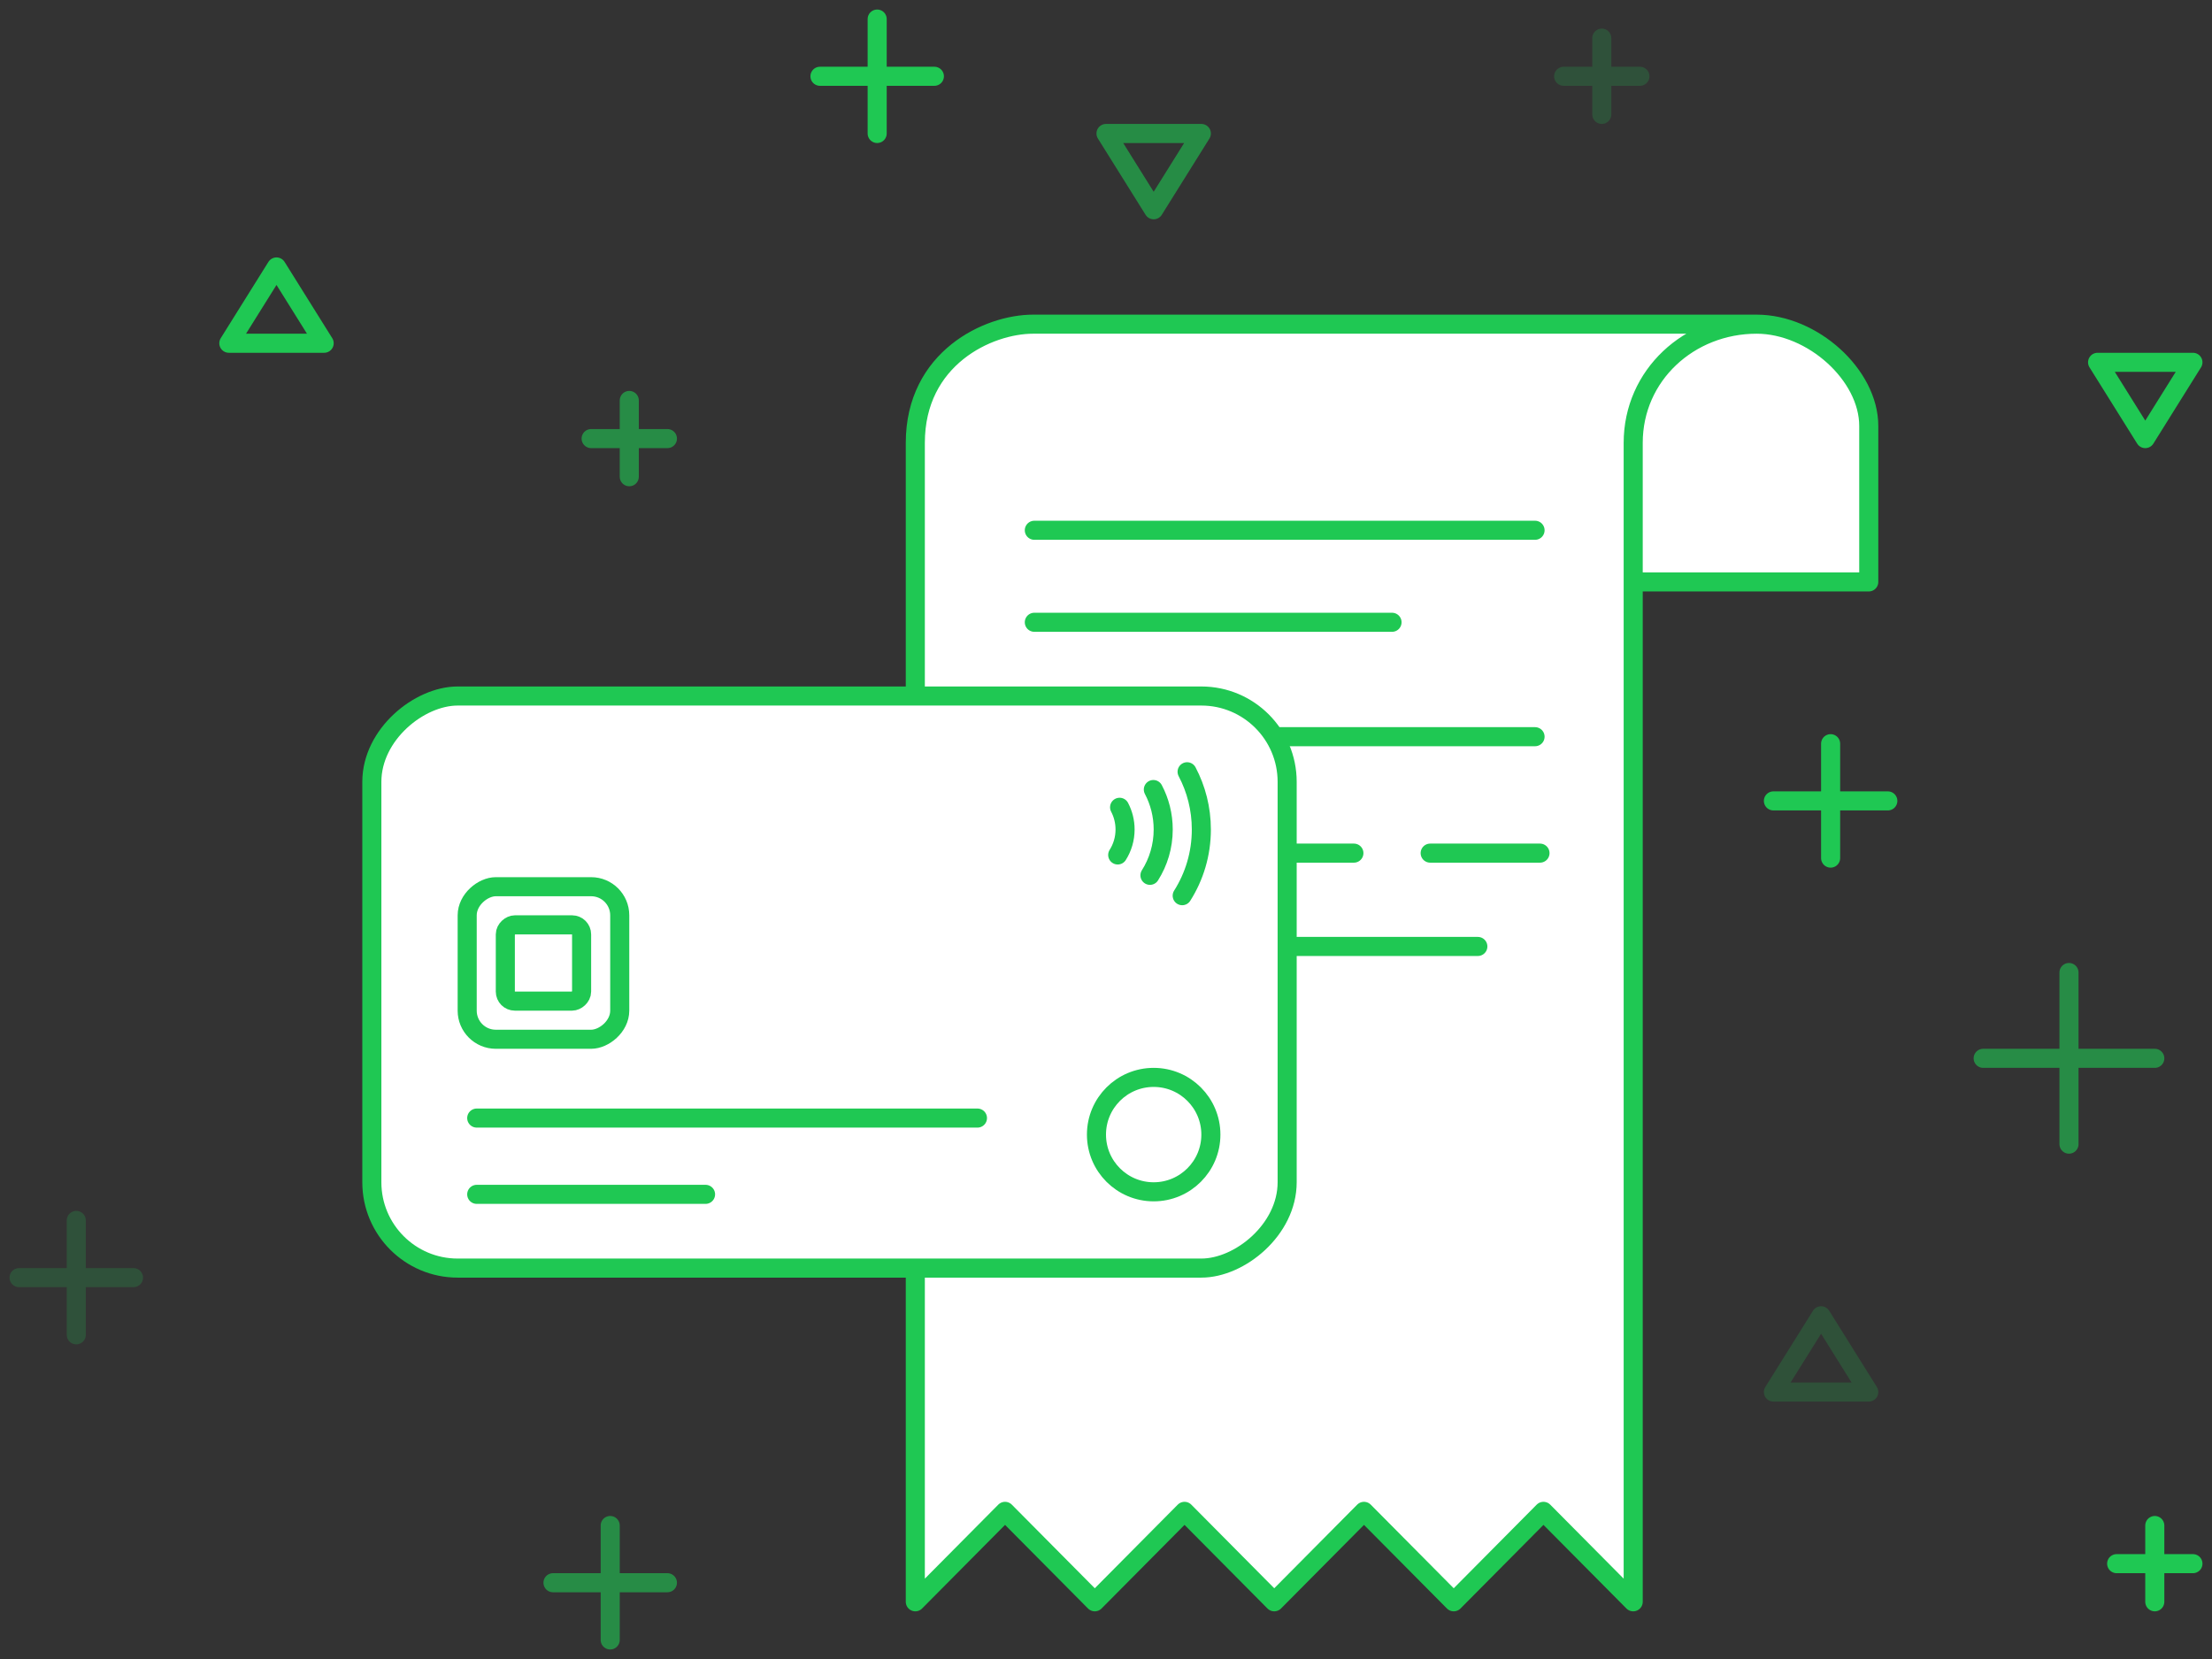 <svg xmlns="http://www.w3.org/2000/svg" width="116" height="87" viewBox="0 0 116 87" fill="none"><rect x="0" y="0" width="116" height="87" fill="#333333" stroke="none"/><path d="M85.647 84L80.941 79.257L76.235 84L71.529 79.257L66.823 84L62.118 79.257L57.412 84L52.706 79.257L48 84V77.181V23.226C48 18.779 51.824 17 54.176 17H92.118C95.059 17 98 19.668 98 22.336V30.517H85.647V84Z" fill="white"></path><path d="M92.118 17C88.588 17 85.647 19.668 85.647 23.226C85.647 24.177 85.647 23.649 85.647 30.517M92.118 17H54.176C51.824 17 48 18.779 48 23.226C48 27.673 48 60.777 48 77.181V84L52.706 79.257L57.412 84L62.118 79.257L66.823 84L71.529 79.257L76.235 84L80.941 79.257L85.647 84C85.647 71.038 85.647 44.201 85.647 30.517M92.118 17C95.059 17 98 19.668 98 22.336C98 24.471 98 26.861 98 30.517H85.647" stroke="#1FC853" stroke-linejoin="round"></path><path d="M54.241 38.633L80.5 38.633" stroke="#1FC853" stroke-linecap="round" stroke-linejoin="round"></path><path d="M54.241 49.633L77.5 49.633" stroke="#1FC853" stroke-linecap="round" stroke-linejoin="round"></path><path d="M52.241 44.739L71 44.739" stroke="#1FC853" stroke-linecap="round" stroke-linejoin="round"></path><path d="M75 44.739L80.759 44.739" stroke="#1FC853" stroke-linecap="round" stroke-linejoin="round"></path><path d="M54.241 27.808L80.5 27.808" stroke="#1FC853" stroke-linecap="round" stroke-linejoin="round"></path><path d="M54.241 32.633L73 32.633" stroke="#1FC853" stroke-linecap="round" stroke-linejoin="round"></path><rect x="67.5" y="36.5" width="30" height="48" rx="4.5" transform="rotate(90 67.5 36.5)" fill="white" stroke="#1FC853" stroke-linecap="round" stroke-linejoin="round"></rect><rect x="32.5" y="46.5" width="8" height="8" rx="1.5" transform="rotate(90 32.5 46.5)" fill="white" stroke="#1FC853" stroke-linecap="round" stroke-linejoin="round"></rect><rect x="30.5" y="48.5" width="4" height="4" rx="0.5" transform="rotate(90 30.5 48.5)" fill="white" stroke="#1FC853" stroke-linecap="round" stroke-linejoin="round"></rect><circle cx="60.5" cy="59.5" r="3" stroke="#1FC853"></circle><path d="M61.996 46.971C62.632 45.967 63 44.776 63 43.5C63 42.407 62.73 41.376 62.253 40.472" stroke="#1FC853" stroke-linecap="round"></path><path d="M60.305 45.903C60.745 45.208 61 44.384 61 43.5C61 42.743 60.813 42.03 60.483 41.404" stroke="#1FC853" stroke-linecap="round"></path><path d="M58.614 44.835C58.858 44.449 59 43.991 59 43.5C59 43.08 58.896 42.683 58.713 42.335" stroke="#1FC853" stroke-linecap="round"></path><path d="M25 58.633L51.259 58.633" stroke="#1FC853" stroke-linecap="round" stroke-linejoin="round"></path><path d="M25 62.633L37 62.633" stroke="#1FC853" stroke-linecap="round" stroke-linejoin="round"></path><g opacity="0.6"><path d="M33 21V25" stroke="#1FC853" stroke-linecap="round"></path><path d="M31 23L35 23" stroke="#1FC853" stroke-linecap="round"></path></g><path d="M113 80V84" stroke="#1FC853" stroke-linecap="round"></path><path d="M111 82L115 82" stroke="#1FC853" stroke-linecap="round"></path><g opacity="0.2"><path d="M84 2V6" stroke="#1FC853" stroke-linecap="round"></path><path d="M82 4L86 4" stroke="#1FC853" stroke-linecap="round"></path></g><g opacity="0.6"><path d="M32 80V86" stroke="#1FC853" stroke-linecap="round"></path><path d="M29 83L35 83" stroke="#1FC853" stroke-linecap="round"></path></g><g opacity="0.2"><path d="M4 64V70" stroke="#1FC853" stroke-linecap="round"></path><path d="M1 67L7 67" stroke="#1FC853" stroke-linecap="round"></path></g><path d="M96 39V45" stroke="#1FC853" stroke-linecap="round"></path><path d="M93 42L99 42" stroke="#1FC853" stroke-linecap="round"></path><path d="M46 1V7" stroke="#1FC853" stroke-linecap="round"></path><path d="M43 4L49 4" stroke="#1FC853" stroke-linecap="round"></path><g opacity="0.6"><path d="M108.5 51V60" stroke="#1FC853" stroke-linecap="round"></path><path d="M104 55.5L113 55.5" stroke="#1FC853" stroke-linecap="round"></path></g><path d="M14.5 14L12 18L17 18L14.5 14Z" stroke="#1FC853" stroke-linejoin="round"></path><path opacity="0.2" d="M95.5 69L93 73L98 73L95.5 69Z" stroke="#1FC853" stroke-linejoin="round"></path><path d="M112.5 23L115 19L110 19L112.5 23Z" stroke="#1FC853" stroke-linejoin="round"></path><path opacity="0.6" d="M60.5 11L63 7L58 7L60.5 11Z" stroke="#1FC853" stroke-linejoin="round"></path></svg>